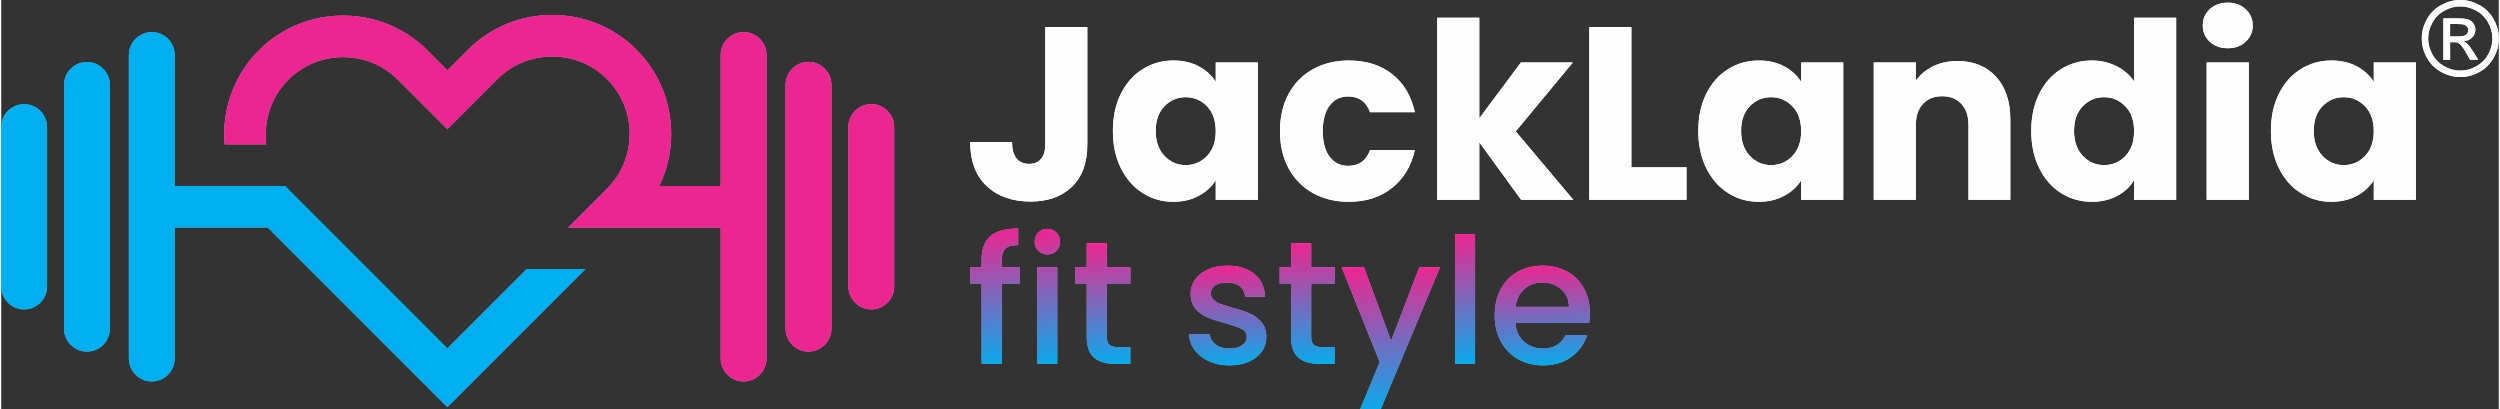 <?xml version="1.0" encoding="UTF-8"?>
<!-- Creator: CorelDRAW -->
<svg xmlns="http://www.w3.org/2000/svg" xmlns:xlink="http://www.w3.org/1999/xlink" xmlns:xodm="http://www.corel.com/coreldraw/odm/2003" xml:space="preserve" width="1002px" height="164px" version="1.0" style="shape-rendering:geometricPrecision; text-rendering:geometricPrecision; image-rendering:optimizeQuality; fill-rule:evenodd; clip-rule:evenodd" viewBox="0 0 1002 164.16">
 <rect x="0" y="0" width="1002" height="164.16" fill="#333333" stroke="none"/>
 <defs>
  <style type="text/css">
   <![CDATA[
    .fil0 {fill:#FEFEFE;fill-rule:nonzero}
    .fil5 {fill:#EC268F;fill-rule:nonzero}
    .fil3 {fill:#5CC6D0;fill-rule:nonzero}
    .fil6 {fill:#00AFEF;fill-rule:nonzero}
    .fil2 {fill:#F780FC;fill-rule:nonzero}
    .fil1 {fill:url(#id0);fill-rule:nonzero}
    .fil4 {fill:url(#id1);fill-rule:nonzero}
   ]]>
  </style>
  <linearGradient id="id0" gradientUnits="objectBoundingBox" x1="52.091%" y1="103.992%" x2="47.909%" y2="0%">
   <stop offset="0" style="stop-opacity:1; stop-color:#5CC6D0"></stop>
   <stop offset="1" style="stop-opacity:1; stop-color:#F780FC"></stop>
  </linearGradient>
  <linearGradient id="id1" gradientUnits="objectBoundingBox" x1="52.091%" y1="103.992%" x2="47.909%" y2="0%">
   <stop offset="0" style="stop-opacity:1; stop-color:#00AFEF"></stop>
   <stop offset="1" style="stop-opacity:1; stop-color:#EC268F"></stop>
  </linearGradient>
 </defs>
 <g id="Camada_x0020_1">
  <path class="fil0" d="M435.73 10.86l0 47.19c0,7.3 -2.06,12.93 -6.17,16.88 -4.12,3.95 -9.66,5.92 -16.64,5.92 -7.3,0 -13.16,-2.07 -17.57,-6.22 -4.41,-4.15 -6.61,-10.04 -6.61,-17.67l16.78 0c0,2.9 0.59,5.08 1.78,6.56 1.18,1.49 2.89,2.23 5.13,2.23 2.04,0 3.62,-0.66 4.74,-1.98 1.12,-1.31 1.68,-3.22 1.68,-5.72l0 -47.19 16.88 0z"></path>
  <path id="_1" class="fil0" d="M445.99 52.52c0,-5.66 1.07,-10.63 3.21,-14.91 2.14,-4.28 5.05,-7.57 8.74,-9.87 3.69,-2.31 7.8,-3.46 12.34,-3.46 3.88,0 7.29,0.79 10.22,2.37 2.93,1.58 5.18,3.66 6.76,6.22l0 -7.8 16.88 0 0 55.09 -16.88 0 0 -7.8c-1.65,2.57 -3.93,4.64 -6.86,6.22 -2.93,1.58 -6.34,2.37 -10.22,2.37 -4.47,0 -8.55,-1.17 -12.24,-3.51 -3.69,-2.33 -6.6,-5.66 -8.74,-9.97 -2.14,-4.31 -3.21,-9.29 -3.21,-14.95zm41.27 0.1c0,-4.22 -1.17,-7.54 -3.5,-9.97 -2.34,-2.44 -5.19,-3.66 -8.54,-3.66 -3.36,0 -6.21,1.2 -8.54,3.61 -2.34,2.4 -3.51,5.71 -3.51,9.92 0,4.21 1.17,7.55 3.51,10.02 2.33,2.47 5.18,3.7 8.54,3.7 3.35,0 6.2,-1.22 8.54,-3.65 2.33,-2.44 3.5,-5.76 3.5,-9.97z"></path>
  <path id="_2" class="fil0" d="M513.03 52.62c0,-5.73 1.16,-10.73 3.5,-15.01 2.34,-4.28 5.6,-7.57 9.77,-9.87 4.18,-2.31 8.97,-3.46 14.37,-3.46 6.91,0 12.69,1.81 17.32,5.43 4.64,3.62 7.69,8.72 9.14,15.3l-17.97 0c-1.51,-4.21 -4.44,-6.31 -8.79,-6.31 -3.09,0 -5.56,1.2 -7.4,3.6 -1.84,2.4 -2.77,5.84 -2.77,10.32 0,4.47 0.93,7.91 2.77,10.31 1.84,2.4 4.31,3.61 7.4,3.61 4.35,0 7.28,-2.11 8.79,-6.32l17.97 0c-1.45,6.45 -4.51,11.52 -9.18,15.2 -4.68,3.69 -10.44,5.53 -17.28,5.53 -5.4,0 -10.19,-1.15 -14.37,-3.46 -4.17,-2.3 -7.43,-5.59 -9.77,-9.87 -2.34,-4.28 -3.5,-9.28 -3.5,-15z"></path>
  <polygon id="_3" class="fil0" points="609.77,80.16 592.99,57.06 592.99,80.16 576.11,80.16 576.11,7.11 592.99,7.11 592.99,47.48 609.68,25.07 630.51,25.07 607.6,52.71 630.7,80.16 "></polygon>
  <polygon id="_4" class="fil0" points="654,67.13 676.12,67.13 676.12,80.16 637.12,80.16 637.12,10.86 654,10.86 "></polygon>
  <path id="_5" class="fil0" d="M680.85 52.52c0,-5.66 1.07,-10.63 3.21,-14.91 2.14,-4.28 5.05,-7.57 8.74,-9.87 3.69,-2.31 7.8,-3.46 12.34,-3.46 3.88,0 7.29,0.79 10.22,2.37 2.93,1.58 5.18,3.66 6.76,6.22l0 -7.8 16.88 0 0 55.09 -16.88 0 0 -7.8c-1.64,2.57 -3.93,4.64 -6.86,6.22 -2.93,1.58 -6.34,2.37 -10.22,2.37 -4.47,0 -8.55,-1.17 -12.24,-3.51 -3.69,-2.33 -6.6,-5.66 -8.74,-9.97 -2.14,-4.31 -3.21,-9.29 -3.21,-14.95zm41.27 0.1c0,-4.22 -1.17,-7.54 -3.5,-9.97 -2.34,-2.44 -5.19,-3.66 -8.54,-3.66 -3.36,0 -6.21,1.2 -8.54,3.61 -2.34,2.4 -3.51,5.71 -3.51,9.92 0,4.21 1.17,7.55 3.51,10.02 2.33,2.47 5.18,3.7 8.54,3.7 3.35,0 6.2,-1.22 8.54,-3.65 2.33,-2.44 3.5,-5.76 3.5,-9.97z"></path>
  <path id="_6" class="fil0" d="M784.81 24.48c6.45,0 11.6,2.09 15.45,6.27 3.85,4.18 5.77,9.92 5.77,17.23l0 32.18 -16.78 0 0 -29.91c0,-3.69 -0.95,-6.55 -2.86,-8.59 -1.91,-2.04 -4.48,-3.06 -7.7,-3.06 -3.23,0 -5.79,1.02 -7.7,3.06 -1.91,2.04 -2.86,4.9 -2.86,8.59l0 29.91 -16.89 0 0 -55.09 16.89 0 0 7.31c1.71,-2.44 4.01,-4.36 6.91,-5.78 2.89,-1.41 6.15,-2.12 9.77,-2.12z"></path>
  <path id="_7" class="fil0" d="M814.43 52.52c0,-5.66 1.07,-10.63 3.2,-14.91 2.14,-4.28 5.06,-7.57 8.74,-9.87 3.69,-2.31 7.8,-3.46 12.34,-3.46 3.62,0 6.93,0.76 9.92,2.27 3,1.52 5.35,3.56 7.06,6.12l0 -25.56 16.88 0 0 73.05 -16.88 0 0 -7.9c-1.58,2.63 -3.83,4.74 -6.76,6.32 -2.93,1.58 -6.34,2.37 -10.22,2.37 -4.54,0 -8.65,-1.17 -12.34,-3.51 -3.68,-2.33 -6.6,-5.66 -8.74,-9.97 -2.13,-4.31 -3.2,-9.29 -3.2,-14.95zm41.26 0.1c0,-4.22 -1.17,-7.54 -3.5,-9.97 -2.34,-2.44 -5.19,-3.66 -8.54,-3.66 -3.36,0 -6.21,1.2 -8.54,3.61 -2.34,2.4 -3.51,5.71 -3.51,9.92 0,4.21 1.17,7.55 3.51,10.02 2.33,2.47 5.18,3.7 8.54,3.7 3.35,0 6.2,-1.22 8.54,-3.65 2.33,-2.44 3.5,-5.76 3.5,-9.97z"></path>
  <path id="_8" class="fil0" d="M893.3 19.35c-2.96,0 -5.38,-0.88 -7.25,-2.62 -1.88,-1.74 -2.81,-3.9 -2.81,-6.47 0,-2.63 0.93,-4.82 2.81,-6.56 1.87,-1.74 4.29,-2.62 7.25,-2.62 2.9,0 5.29,0.88 7.16,2.62 1.88,1.74 2.82,3.93 2.82,6.56 0,2.57 -0.94,4.73 -2.82,6.47 -1.87,1.74 -4.26,2.62 -7.16,2.62zm8.4 5.72l0 55.09 -16.89 0 0 -55.09 16.89 0z"></path>
  <path id="_9" class="fil0" d="M910.58 52.52c0,-5.66 1.07,-10.63 3.21,-14.91 2.14,-4.28 5.05,-7.57 8.74,-9.87 3.68,-2.31 7.8,-3.46 12.34,-3.46 3.88,0 7.29,0.79 10.21,2.37 2.93,1.58 5.19,3.66 6.77,6.22l0 -7.8 16.88 0 0 55.09 -16.88 0 0 -7.8c-1.65,2.57 -3.94,4.64 -6.86,6.22 -2.93,1.58 -6.34,2.37 -10.22,2.37 -4.48,0 -8.56,-1.17 -12.24,-3.51 -3.69,-2.33 -6.6,-5.66 -8.74,-9.97 -2.14,-4.31 -3.21,-9.29 -3.21,-14.95zm41.27 0.1c0,-4.22 -1.17,-7.54 -3.51,-9.97 -2.33,-2.44 -5.18,-3.66 -8.54,-3.66 -3.35,0 -6.2,1.2 -8.54,3.61 -2.33,2.4 -3.5,5.71 -3.5,9.92 0,4.21 1.17,7.55 3.5,10.02 2.34,2.47 5.19,3.7 8.54,3.7 3.36,0 6.21,-1.22 8.54,-3.65 2.34,-2.44 3.51,-5.76 3.51,-9.97z"></path>
  <path class="fil1" d="M408.56 113.75l-7.17 0 0 32.2 -8.08 0 0 -32.2 -4.57 0 0 -6.54 4.57 0 0 -2.74c0,-4.45 1.18,-7.7 3.55,-9.74 2.36,-2.04 6.08,-3.05 11.14,-3.05l0 6.67c-2.44,0 -4.15,0.46 -5.13,1.38 -0.99,0.91 -1.48,2.49 -1.48,4.74l0 2.74 7.17 0 0 6.54z"></path>
  <path id="_1_0" class="fil1" d="M419.74 102.08c-1.45,0 -2.67,-0.49 -3.66,-1.48 -0.98,-0.98 -1.47,-2.2 -1.47,-3.65 0,-1.45 0.49,-2.67 1.47,-3.66 0.99,-0.98 2.21,-1.47 3.66,-1.47 1.41,0 2.6,0.49 3.59,1.47 0.98,0.99 1.47,2.21 1.47,3.66 0,1.45 -0.49,2.67 -1.47,3.65 -0.99,0.99 -2.18,1.48 -3.59,1.48zm3.94 5.13l0 38.74 -8.02 0 0 -38.74 8.02 0z"></path>
  <path id="_2_1" class="fil1" d="M443.57 113.75l0 21.44c0,1.46 0.34,2.5 1.02,3.13 0.68,0.64 1.84,0.95 3.48,0.95l4.93 0 0 6.68 -6.33 0c-3.61,0 -6.38,-0.84 -8.3,-2.53 -1.92,-1.69 -2.88,-4.43 -2.88,-8.23l0 -21.44 -4.57 0 0 -6.54 4.57 0 0 -9.63 8.08 0 0 9.63 9.43 0 0 6.54 -9.43 0z"></path>
  <path id="_3_2" class="fil1" d="M492.72 146.58c-3.05,0 -5.78,-0.55 -8.19,-1.65 -2.42,-1.1 -4.33,-2.6 -5.73,-4.5 -1.41,-1.9 -2.16,-4.02 -2.25,-6.36l8.29 0c0.14,1.64 0.93,3.01 2.36,4.11 1.43,1.1 3.22,1.65 5.38,1.65 2.25,0 3.99,-0.43 5.24,-1.3 1.24,-0.86 1.86,-1.98 1.86,-3.34 0,-1.45 -0.69,-2.53 -2.08,-3.23 -1.38,-0.7 -3.57,-1.48 -6.57,-2.32 -2.91,-0.8 -5.27,-1.57 -7.1,-2.32 -1.83,-0.75 -3.41,-1.9 -4.75,-3.45 -1.33,-1.54 -2,-3.58 -2,-6.11 0,-2.06 0.61,-3.95 1.83,-5.66 1.22,-1.71 2.96,-3.06 5.24,-4.04 2.27,-0.99 4.88,-1.48 7.84,-1.48 4.4,0 7.95,1.11 10.65,3.34 2.69,2.23 4.13,5.26 4.32,9.1l-8.01 0c-0.14,-1.73 -0.85,-3.11 -2.11,-4.14 -1.27,-1.03 -2.98,-1.55 -5.14,-1.55 -2.1,0 -3.72,0.4 -4.85,1.19 -1.12,0.8 -1.68,1.86 -1.68,3.17 0,1.03 0.37,1.9 1.12,2.6 0.75,0.7 1.66,1.25 2.74,1.65 1.08,0.4 2.67,0.9 4.78,1.51 2.82,0.75 5.12,1.51 6.93,2.29 1.8,0.77 3.36,1.91 4.67,3.41 1.32,1.5 2,3.49 2.04,5.97 0,2.21 -0.61,4.18 -1.83,5.91 -1.21,1.73 -2.94,3.09 -5.16,4.08 -2.23,0.98 -4.84,1.47 -7.84,1.47z"></path>
  <path id="_4_3" class="fil1" d="M525.55 113.75l0 21.44c0,1.46 0.34,2.5 1.02,3.13 0.68,0.64 1.84,0.95 3.48,0.95l4.92 0 0 6.68 -6.33 0c-3.6,0 -6.37,-0.84 -8.29,-2.53 -1.92,-1.69 -2.88,-4.43 -2.88,-8.23l0 -21.44 -4.57 0 0 -6.54 4.57 0 0 -9.63 8.08 0 0 9.63 9.42 0 0 6.54 -9.42 0z"></path>
  <polygon id="_5_4" class="fil1" points="577.23,107.21 553.46,164.16 545.17,164.16 553.04,145.32 537.78,107.21 546.71,107.21 557.61,136.74 568.93,107.21 "></polygon>
  <polygon id="_6_5" class="fil1" points="591.29,93.92 591.29,145.95 583.27,145.95 583.27,93.92 "></polygon>
  <path id="_7_6" class="fil1" d="M637.34 125.63c0,1.46 -0.1,2.77 -0.28,3.94l-29.6 0c0.23,3.09 1.38,5.58 3.44,7.45 2.06,1.88 4.6,2.81 7.6,2.81 4.31,0 7.35,-1.8 9.14,-5.41l8.64 0c-1.17,3.56 -3.29,6.48 -6.36,8.75 -3.07,2.28 -6.88,3.41 -11.42,3.41 -3.71,0 -7.02,-0.83 -9.95,-2.49 -2.93,-1.67 -5.23,-4.01 -6.89,-7.03 -1.67,-3.03 -2.5,-6.53 -2.5,-10.51 0,-3.99 0.81,-7.49 2.43,-10.51 1.61,-3.03 3.89,-5.36 6.82,-7 2.93,-1.64 6.29,-2.46 10.09,-2.46 3.65,0 6.91,0.8 9.77,2.39 2.86,1.59 5.08,3.83 6.68,6.71 1.59,2.89 2.39,6.2 2.39,9.95zm-8.37 -2.53c-0.05,-2.95 -1.1,-5.32 -3.16,-7.1 -2.06,-1.78 -4.62,-2.67 -7.67,-2.67 -2.76,0 -5.13,0.88 -7.1,2.64 -1.97,1.75 -3.14,4.13 -3.51,7.13l21.44 0z"></path>
  <path class="fil0" d="M986.57 0c2.59,0 5.12,0.66 7.59,2 2.47,1.33 4.4,3.23 5.77,5.71 1.38,2.48 2.07,5.06 2.07,7.74 0,2.66 -0.68,5.23 -2.04,7.68 -1.36,2.46 -3.26,4.37 -5.71,5.72 -2.45,1.36 -5.01,2.04 -7.68,2.04 -2.68,0 -5.24,-0.68 -7.69,-2.04 -2.46,-1.35 -4.36,-3.26 -5.73,-5.72 -1.36,-2.45 -2.04,-5.02 -2.04,-7.68 0,-2.68 0.69,-5.26 2.07,-7.74 1.39,-2.48 3.32,-4.38 5.79,-5.71 2.47,-1.34 5,-2 7.6,-2zm0 2.56c-2.18,0 -4.29,0.56 -6.35,1.67 -2.05,1.11 -3.66,2.7 -4.82,4.77 -1.16,2.07 -1.74,4.22 -1.74,6.45 0,2.23 0.58,4.36 1.72,6.4 1.13,2.04 2.73,3.63 4.77,4.77 2.05,1.14 4.19,1.72 6.42,1.72 2.22,0 4.36,-0.58 6.4,-1.72 2.05,-1.14 3.64,-2.73 4.77,-4.77 1.14,-2.04 1.7,-4.17 1.7,-6.4 0,-2.23 -0.58,-4.38 -1.73,-6.45 -1.15,-2.07 -2.76,-3.66 -4.82,-4.77 -2.06,-1.11 -4.17,-1.67 -6.32,-1.67zm-6.79 21.42l0 -16.6 5.72 0c1.95,0 3.37,0.15 4.24,0.46 0.88,0.31 1.57,0.84 2.09,1.6 0.52,0.77 0.78,1.58 0.78,2.44 0,1.2 -0.43,2.27 -1.31,3.16 -0.86,0.9 -2.02,1.4 -3.45,1.52 0.58,0.24 1.06,0.53 1.41,0.88 0.67,0.65 1.48,1.74 2.46,3.29l2.02 3.25 -3.25 0 -1.48 -2.62c-1.16,-2.06 -2.11,-3.35 -2.82,-3.87 -0.49,-0.37 -1.2,-0.56 -2.14,-0.56l-1.58 0 0 7.05 -2.69 0zm2.69 -9.35l3.25 0c1.56,0 2.62,-0.23 3.19,-0.69 0.56,-0.46 0.85,-1.08 0.85,-1.83 0,-0.49 -0.14,-0.93 -0.41,-1.32 -0.27,-0.39 -0.65,-0.67 -1.13,-0.86 -0.49,-0.19 -1.39,-0.29 -2.7,-0.29l-3.05 0 0 4.99z"></path>
  <g id="_2736911513360">
   <path class="fil2" d="M323.87 24.84l0 0c-5.05,0 -9.19,4.15 -9.19,9.2l0 97.82c0,5.05 4.13,9.19 9.19,9.19l0 0c5.05,0 9.2,-4.14 9.2,-9.19l0 -97.82c0,-5.05 -4.15,-9.2 -9.2,-9.2zm25.19 16.93l0 0c-5.05,0 -9.19,4.15 -9.19,9.19l0 63.97c0,5.06 4.14,9.19 9.19,9.19l0 0c5.05,0 9.19,-4.14 9.19,-9.19l0 -63.97c0,-5.06 -4.14,-9.19 -9.19,-9.19zm-121.57 49.52l15.58 -15.59c6.04,-6.03 9.06,-14 9.06,-21.99 0,-7.97 -3.02,-15.94 -9.06,-21.99 -6.03,-6.04 -14,-9.06 -21.98,-9.06 -7.98,0 -15.95,3.02 -22,9.06l-20.1 20.1 -19.84 -19.84c-6.03,-6.04 -14,-9.06 -21.99,-9.06 -7.97,0 -15.94,3.02 -21.99,9.06 -6.04,6.04 -9.06,14 -9.06,21.99l-0.02 0c0,1.32 0.08,2.65 0.24,3.95l-16.69 0c-0.12,-1.32 -0.17,-2.63 -0.17,-3.95l-0.03 0c0,-12.24 4.65,-24.49 13.94,-33.78 9.3,-9.3 21.54,-13.95 33.78,-13.95 12.24,0 24.48,4.65 33.78,13.94l8.05 8.05 8.31 -8.3c9.3,-9.3 21.54,-13.94 33.77,-13.94 12.24,0 24.48,4.65 33.78,13.94 9.3,9.3 13.94,21.54 13.94,33.78 0,7.16 -1.59,14.32 -4.78,20.9l24.63 0 0 -52.55c0,-5.06 4.14,-9.19 9.19,-9.19l0 0c5.06,0 9.2,4.13 9.2,9.19l0 121.78c0,5.05 -4.14,9.19 -9.2,9.19l0 0c-5.05,0 -9.19,-4.14 -9.19,-9.19l0 -52.55 -61.16 0 0.01 0z"></path>
   <path class="fil3" d="M34.39 24.86l0 0c5.05,0 9.19,4.14 9.19,9.19l0 97.82c0,5.05 -4.13,9.19 -9.19,9.19l0 0c-5.06,0 -9.2,-4.14 -9.2,-9.19l0 -97.82c0,-5.05 4.14,-9.19 9.2,-9.19zm-25.19 16.93l0 0c5.05,0 9.19,4.14 9.19,9.19l0 63.96c0,5.06 -4.14,9.2 -9.19,9.2l0 0c-5.05,0 -9.2,-4.15 -9.2,-9.2l0 -63.96c0,-5.06 4.15,-9.19 9.2,-9.19zm163.91 115.68l-66.19 -66.18 -37.32 0 0 52.55c0,5.06 -4.14,9.19 -9.19,9.19l0 0c-5.05,0 -9.2,-4.13 -9.2,-9.19l0 -121.78c0,-5.06 4.15,-9.19 9.2,-9.19l0 0c5.05,0 9.19,4.13 9.19,9.19l0 52.55 44.31 0c0.41,0.46 0.83,0.92 1.27,1.35l63.81 63.81 31.82 -31.81 23.58 0 -55.4 55.4 -5.9 -5.9 0.02 0.01z"></path>
  </g>
  <path class="fil0" d="M435.73 10.86l0 47.19c0,7.3 -2.06,12.93 -6.17,16.88 -4.12,3.95 -9.66,5.92 -16.64,5.92 -7.3,0 -13.16,-2.07 -17.57,-6.22 -4.41,-4.15 -6.61,-10.04 -6.61,-17.67l16.78 0c0,2.9 0.59,5.08 1.78,6.56 1.18,1.49 2.89,2.23 5.13,2.23 2.04,0 3.62,-0.66 4.74,-1.98 1.12,-1.31 1.68,-3.22 1.68,-5.72l0 -47.19 16.88 0z"></path>
  <path id="_1_7" class="fil0" d="M445.99 52.52c0,-5.66 1.07,-10.63 3.21,-14.91 2.14,-4.28 5.05,-7.57 8.74,-9.87 3.69,-2.31 7.8,-3.46 12.34,-3.46 3.88,0 7.29,0.79 10.22,2.37 2.93,1.58 5.18,3.66 6.76,6.22l0 -7.8 16.88 0 0 55.09 -16.88 0 0 -7.8c-1.65,2.57 -3.93,4.64 -6.86,6.22 -2.93,1.58 -6.34,2.37 -10.22,2.37 -4.47,0 -8.55,-1.17 -12.24,-3.51 -3.69,-2.33 -6.6,-5.66 -8.74,-9.97 -2.14,-4.31 -3.21,-9.29 -3.21,-14.95zm41.27 0.1c0,-4.22 -1.17,-7.54 -3.5,-9.97 -2.34,-2.44 -5.19,-3.66 -8.54,-3.66 -3.36,0 -6.21,1.2 -8.54,3.61 -2.34,2.4 -3.51,5.71 -3.51,9.92 0,4.21 1.17,7.55 3.51,10.02 2.33,2.47 5.18,3.7 8.54,3.7 3.35,0 6.2,-1.22 8.54,-3.65 2.33,-2.44 3.5,-5.76 3.5,-9.97z"></path>
  <path id="_2_8" class="fil0" d="M513.03 52.62c0,-5.73 1.16,-10.73 3.5,-15.01 2.34,-4.28 5.6,-7.57 9.77,-9.87 4.18,-2.31 8.97,-3.46 14.37,-3.46 6.91,0 12.69,1.81 17.32,5.43 4.64,3.62 7.69,8.72 9.14,15.3l-17.97 0c-1.51,-4.21 -4.44,-6.31 -8.79,-6.31 -3.09,0 -5.56,1.2 -7.4,3.6 -1.84,2.4 -2.77,5.84 -2.77,10.32 0,4.47 0.93,7.91 2.77,10.31 1.84,2.4 4.31,3.61 7.4,3.61 4.35,0 7.28,-2.11 8.79,-6.32l17.97 0c-1.45,6.45 -4.51,11.52 -9.18,15.2 -4.68,3.69 -10.44,5.53 -17.28,5.53 -5.4,0 -10.19,-1.15 -14.37,-3.46 -4.17,-2.3 -7.43,-5.59 -9.77,-9.87 -2.34,-4.28 -3.5,-9.28 -3.5,-15z"></path>
  <polygon id="_3_9" class="fil0" points="609.77,80.16 592.99,57.06 592.99,80.16 576.11,80.16 576.11,7.11 592.99,7.11 592.99,47.48 609.68,25.07 630.51,25.07 607.6,52.71 630.7,80.16 "></polygon>
  <polygon id="_4_10" class="fil0" points="654,67.13 676.12,67.13 676.12,80.16 637.12,80.16 637.12,10.86 654,10.86 "></polygon>
  <path id="_5_11" class="fil0" d="M680.85 52.52c0,-5.66 1.07,-10.63 3.21,-14.91 2.14,-4.28 5.05,-7.57 8.74,-9.87 3.69,-2.31 7.8,-3.46 12.34,-3.46 3.88,0 7.29,0.79 10.22,2.37 2.93,1.58 5.18,3.66 6.76,6.22l0 -7.8 16.88 0 0 55.09 -16.88 0 0 -7.8c-1.64,2.57 -3.93,4.64 -6.86,6.22 -2.93,1.58 -6.34,2.37 -10.22,2.37 -4.47,0 -8.55,-1.17 -12.24,-3.51 -3.69,-2.33 -6.6,-5.66 -8.74,-9.97 -2.14,-4.31 -3.21,-9.29 -3.21,-14.95zm41.27 0.1c0,-4.22 -1.17,-7.54 -3.5,-9.97 -2.34,-2.44 -5.19,-3.66 -8.54,-3.66 -3.36,0 -6.21,1.2 -8.54,3.61 -2.34,2.4 -3.51,5.71 -3.51,9.92 0,4.21 1.17,7.55 3.51,10.02 2.33,2.47 5.18,3.7 8.54,3.7 3.35,0 6.2,-1.22 8.54,-3.65 2.33,-2.44 3.5,-5.76 3.5,-9.97z"></path>
  <path id="_6_12" class="fil0" d="M784.81 24.48c6.45,0 11.6,2.09 15.45,6.27 3.85,4.18 5.77,9.92 5.77,17.23l0 32.18 -16.78 0 0 -29.91c0,-3.69 -0.95,-6.55 -2.86,-8.59 -1.91,-2.04 -4.48,-3.06 -7.7,-3.06 -3.23,0 -5.79,1.02 -7.7,3.06 -1.91,2.04 -2.86,4.9 -2.86,8.59l0 29.91 -16.89 0 0 -55.09 16.89 0 0 7.31c1.71,-2.44 4.01,-4.36 6.91,-5.78 2.89,-1.41 6.15,-2.12 9.77,-2.12z"></path>
  <path id="_7_13" class="fil0" d="M814.43 52.52c0,-5.66 1.07,-10.63 3.2,-14.91 2.14,-4.28 5.06,-7.57 8.74,-9.87 3.69,-2.31 7.8,-3.46 12.34,-3.46 3.62,0 6.93,0.76 9.92,2.27 3,1.52 5.35,3.56 7.06,6.12l0 -25.56 16.88 0 0 73.05 -16.88 0 0 -7.9c-1.58,2.63 -3.83,4.74 -6.76,6.32 -2.93,1.58 -6.34,2.37 -10.22,2.37 -4.54,0 -8.65,-1.17 -12.34,-3.51 -3.68,-2.33 -6.6,-5.66 -8.74,-9.97 -2.13,-4.31 -3.2,-9.29 -3.2,-14.95zm41.26 0.1c0,-4.22 -1.17,-7.54 -3.5,-9.97 -2.34,-2.44 -5.19,-3.66 -8.54,-3.66 -3.36,0 -6.21,1.2 -8.54,3.61 -2.34,2.4 -3.51,5.71 -3.51,9.92 0,4.21 1.17,7.55 3.51,10.02 2.33,2.47 5.18,3.7 8.54,3.7 3.35,0 6.2,-1.22 8.54,-3.65 2.33,-2.44 3.5,-5.76 3.5,-9.97z"></path>
  <path id="_8_14" class="fil0" d="M893.3 19.35c-2.96,0 -5.38,-0.88 -7.25,-2.62 -1.88,-1.74 -2.81,-3.9 -2.81,-6.47 0,-2.63 0.93,-4.82 2.81,-6.56 1.87,-1.74 4.29,-2.62 7.25,-2.62 2.9,0 5.29,0.88 7.16,2.62 1.88,1.74 2.82,3.93 2.82,6.56 0,2.57 -0.94,4.73 -2.82,6.47 -1.87,1.74 -4.26,2.62 -7.16,2.62zm8.4 5.72l0 55.09 -16.89 0 0 -55.09 16.89 0z"></path>
  <path id="_9_15" class="fil0" d="M910.58 52.52c0,-5.66 1.07,-10.63 3.21,-14.91 2.14,-4.28 5.05,-7.57 8.74,-9.87 3.68,-2.31 7.8,-3.46 12.34,-3.46 3.88,0 7.29,0.79 10.21,2.37 2.93,1.58 5.19,3.66 6.77,6.22l0 -7.8 16.88 0 0 55.09 -16.88 0 0 -7.8c-1.65,2.57 -3.94,4.64 -6.86,6.22 -2.93,1.58 -6.34,2.37 -10.22,2.37 -4.48,0 -8.56,-1.17 -12.24,-3.51 -3.69,-2.33 -6.6,-5.66 -8.74,-9.97 -2.14,-4.31 -3.21,-9.29 -3.21,-14.95zm41.27 0.1c0,-4.22 -1.17,-7.54 -3.51,-9.97 -2.33,-2.44 -5.18,-3.66 -8.54,-3.66 -3.35,0 -6.2,1.2 -8.54,3.61 -2.33,2.4 -3.5,5.71 -3.5,9.92 0,4.21 1.17,7.55 3.5,10.02 2.34,2.47 5.19,3.7 8.54,3.7 3.36,0 6.21,-1.22 8.54,-3.65 2.34,-2.44 3.51,-5.76 3.51,-9.97z"></path>
  <path class="fil4" d="M408.56 113.75l-7.17 0 0 32.2 -8.08 0 0 -32.2 -4.57 0 0 -6.54 4.57 0 0 -2.74c0,-4.45 1.18,-7.7 3.55,-9.74 2.36,-2.04 6.08,-3.05 11.14,-3.05l0 6.67c-2.44,0 -4.15,0.46 -5.13,1.38 -0.99,0.91 -1.48,2.49 -1.48,4.74l0 2.74 7.17 0 0 6.54z"></path>
  <path id="_1_16" class="fil4" d="M419.74 102.08c-1.45,0 -2.67,-0.49 -3.66,-1.48 -0.98,-0.98 -1.47,-2.2 -1.47,-3.65 0,-1.45 0.49,-2.67 1.47,-3.66 0.99,-0.98 2.21,-1.47 3.66,-1.47 1.41,0 2.6,0.49 3.59,1.47 0.98,0.99 1.47,2.21 1.47,3.66 0,1.45 -0.49,2.67 -1.47,3.65 -0.99,0.99 -2.18,1.48 -3.59,1.48zm3.94 5.13l0 38.74 -8.02 0 0 -38.74 8.02 0z"></path>
  <path id="_2_17" class="fil4" d="M443.57 113.75l0 21.44c0,1.46 0.34,2.5 1.02,3.13 0.68,0.64 1.84,0.95 3.48,0.95l4.93 0 0 6.68 -6.33 0c-3.61,0 -6.38,-0.84 -8.3,-2.53 -1.92,-1.69 -2.88,-4.43 -2.88,-8.23l0 -21.44 -4.57 0 0 -6.54 4.57 0 0 -9.63 8.08 0 0 9.63 9.43 0 0 6.54 -9.43 0z"></path>
  <path id="_3_18" class="fil4" d="M492.72 146.58c-3.05,0 -5.78,-0.55 -8.19,-1.65 -2.42,-1.1 -4.33,-2.6 -5.73,-4.5 -1.41,-1.9 -2.16,-4.02 -2.25,-6.36l8.29 0c0.14,1.64 0.93,3.01 2.36,4.11 1.43,1.1 3.22,1.65 5.38,1.65 2.25,0 3.99,-0.43 5.24,-1.3 1.24,-0.86 1.86,-1.98 1.86,-3.34 0,-1.45 -0.69,-2.53 -2.08,-3.23 -1.38,-0.7 -3.57,-1.48 -6.57,-2.32 -2.91,-0.8 -5.27,-1.57 -7.1,-2.32 -1.83,-0.75 -3.41,-1.9 -4.75,-3.45 -1.33,-1.54 -2,-3.58 -2,-6.11 0,-2.06 0.61,-3.95 1.83,-5.66 1.22,-1.71 2.96,-3.06 5.24,-4.04 2.27,-0.99 4.88,-1.48 7.84,-1.48 4.4,0 7.95,1.11 10.65,3.34 2.69,2.23 4.13,5.26 4.32,9.1l-8.01 0c-0.14,-1.73 -0.85,-3.11 -2.11,-4.14 -1.27,-1.03 -2.98,-1.55 -5.14,-1.55 -2.1,0 -3.72,0.4 -4.85,1.19 -1.12,0.8 -1.68,1.86 -1.68,3.17 0,1.03 0.37,1.9 1.12,2.6 0.75,0.7 1.66,1.25 2.74,1.65 1.08,0.4 2.67,0.9 4.78,1.51 2.82,0.75 5.12,1.51 6.93,2.29 1.8,0.77 3.36,1.91 4.67,3.41 1.32,1.5 2,3.49 2.04,5.97 0,2.21 -0.61,4.18 -1.83,5.91 -1.21,1.73 -2.94,3.09 -5.16,4.08 -2.23,0.98 -4.84,1.47 -7.84,1.47z"></path>
  <path id="_4_19" class="fil4" d="M525.55 113.75l0 21.44c0,1.46 0.34,2.5 1.02,3.13 0.68,0.64 1.84,0.95 3.48,0.95l4.92 0 0 6.68 -6.33 0c-3.6,0 -6.37,-0.84 -8.29,-2.53 -1.92,-1.69 -2.88,-4.43 -2.88,-8.23l0 -21.44 -4.57 0 0 -6.54 4.57 0 0 -9.63 8.08 0 0 9.63 9.42 0 0 6.54 -9.42 0z"></path>
  <polygon id="_5_20" class="fil4" points="577.23,107.21 553.46,164.16 545.17,164.16 553.04,145.32 537.78,107.21 546.71,107.21 557.61,136.74 568.93,107.21 "></polygon>
  <polygon id="_6_21" class="fil4" points="591.29,93.92 591.29,145.95 583.27,145.95 583.27,93.92 "></polygon>
  <path id="_7_22" class="fil4" d="M637.34 125.63c0,1.46 -0.1,2.77 -0.28,3.94l-29.6 0c0.23,3.09 1.38,5.58 3.44,7.45 2.06,1.88 4.6,2.81 7.6,2.81 4.31,0 7.35,-1.8 9.14,-5.41l8.64 0c-1.17,3.56 -3.29,6.48 -6.36,8.75 -3.07,2.28 -6.88,3.41 -11.42,3.41 -3.71,0 -7.02,-0.83 -9.95,-2.49 -2.93,-1.67 -5.23,-4.01 -6.89,-7.03 -1.67,-3.03 -2.5,-6.53 -2.5,-10.51 0,-3.99 0.81,-7.49 2.43,-10.51 1.61,-3.03 3.89,-5.36 6.82,-7 2.93,-1.64 6.29,-2.46 10.09,-2.46 3.65,0 6.91,0.8 9.77,2.39 2.86,1.59 5.08,3.83 6.68,6.71 1.59,2.89 2.39,6.2 2.39,9.95zm-8.37 -2.53c-0.05,-2.95 -1.1,-5.32 -3.16,-7.1 -2.06,-1.78 -4.62,-2.67 -7.67,-2.67 -2.76,0 -5.13,0.88 -7.1,2.64 -1.97,1.75 -3.14,4.13 -3.51,7.13l21.44 0z"></path>
  <path class="fil0" d="M986.57 0c2.59,0 5.12,0.66 7.59,2 2.47,1.33 4.4,3.23 5.77,5.71 1.38,2.48 2.07,5.06 2.07,7.74 0,2.66 -0.68,5.23 -2.04,7.68 -1.36,2.46 -3.26,4.37 -5.71,5.72 -2.45,1.36 -5.01,2.04 -7.68,2.04 -2.68,0 -5.24,-0.68 -7.69,-2.04 -2.46,-1.35 -4.36,-3.26 -5.73,-5.72 -1.36,-2.45 -2.04,-5.02 -2.04,-7.68 0,-2.68 0.69,-5.26 2.07,-7.74 1.39,-2.48 3.32,-4.38 5.79,-5.71 2.47,-1.34 5,-2 7.6,-2zm0 2.56c-2.18,0 -4.29,0.56 -6.35,1.67 -2.05,1.11 -3.66,2.7 -4.82,4.77 -1.16,2.07 -1.74,4.22 -1.74,6.45 0,2.23 0.58,4.36 1.72,6.4 1.13,2.04 2.73,3.63 4.77,4.77 2.05,1.14 4.19,1.72 6.42,1.72 2.22,0 4.36,-0.58 6.4,-1.72 2.05,-1.14 3.64,-2.73 4.77,-4.77 1.14,-2.04 1.7,-4.17 1.7,-6.4 0,-2.23 -0.58,-4.38 -1.73,-6.45 -1.15,-2.07 -2.76,-3.66 -4.82,-4.77 -2.06,-1.11 -4.17,-1.67 -6.32,-1.67zm-6.79 21.42l0 -16.6 5.72 0c1.95,0 3.37,0.15 4.24,0.46 0.88,0.31 1.57,0.84 2.09,1.6 0.52,0.77 0.78,1.58 0.78,2.44 0,1.2 -0.43,2.27 -1.31,3.16 -0.86,0.9 -2.02,1.4 -3.45,1.52 0.58,0.24 1.06,0.53 1.41,0.88 0.67,0.65 1.48,1.74 2.46,3.29l2.02 3.25 -3.25 0 -1.48 -2.62c-1.16,-2.06 -2.11,-3.35 -2.82,-3.87 -0.49,-0.37 -1.2,-0.56 -2.14,-0.56l-1.58 0 0 7.05 -2.69 0zm2.69 -9.35l3.25 0c1.56,0 2.62,-0.23 3.19,-0.69 0.56,-0.46 0.85,-1.08 0.85,-1.83 0,-0.49 -0.14,-0.93 -0.41,-1.32 -0.27,-0.39 -0.65,-0.67 -1.13,-0.86 -0.49,-0.19 -1.39,-0.29 -2.7,-0.29l-3.05 0 0 4.99z"></path>
  <path class="fil5" d="M323.87 24.84l0 0c-5.05,0 -9.19,4.15 -9.19,9.2l0 97.82c0,5.05 4.13,9.19 9.19,9.19l0 0c5.05,0 9.2,-4.14 9.2,-9.19l0 -97.82c0,-5.05 -4.15,-9.2 -9.2,-9.2zm25.19 16.93l0 0c-5.05,0 -9.19,4.15 -9.19,9.19l0 63.97c0,5.06 4.14,9.19 9.19,9.19l0 0c5.05,0 9.19,-4.14 9.19,-9.19l0 -63.97c0,-5.06 -4.14,-9.19 -9.19,-9.19zm-121.57 49.52l15.58 -15.59c6.04,-6.03 9.06,-14 9.06,-21.99 0,-7.97 -3.02,-15.94 -9.06,-21.99 -6.03,-6.04 -14,-9.06 -21.98,-9.06 -7.98,0 -15.95,3.02 -22,9.06l-20.1 20.1 -19.84 -19.84c-6.03,-6.04 -14,-9.06 -21.99,-9.06 -7.97,0 -15.94,3.02 -21.99,9.06 -6.04,6.04 -9.06,14 -9.06,21.99l-0.02 0c0,1.32 0.08,2.65 0.24,3.95l-16.69 0c-0.12,-1.32 -0.17,-2.63 -0.17,-3.95l-0.03 0c0,-12.24 4.65,-24.49 13.94,-33.78 9.3,-9.3 21.54,-13.95 33.78,-13.95 12.24,0 24.48,4.65 33.78,13.94l8.05 8.05 8.31 -8.3c9.3,-9.3 21.54,-13.94 33.77,-13.94 12.24,0 24.48,4.65 33.78,13.94 9.3,9.3 13.94,21.54 13.94,33.78 0,7.16 -1.59,14.32 -4.78,20.9l24.63 0 0 -52.55c0,-5.06 4.14,-9.19 9.19,-9.19l0 0c5.06,0 9.2,4.13 9.2,9.19l0 121.78c0,5.05 -4.14,9.19 -9.2,9.19l0 0c-5.05,0 -9.19,-4.14 -9.19,-9.19l0 -52.55 -61.16 0 0.01 0z"></path>
  <path class="fil6" d="M34.39 24.86l0 0c5.05,0 9.19,4.14 9.19,9.19l0 97.82c0,5.05 -4.13,9.19 -9.19,9.19l0 0c-5.06,0 -9.2,-4.14 -9.2,-9.19l0 -97.82c0,-5.05 4.14,-9.19 9.2,-9.19zm-25.19 16.93l0 0c5.05,0 9.19,4.14 9.19,9.19l0 63.96c0,5.06 -4.14,9.2 -9.19,9.2l0 0c-5.05,0 -9.2,-4.15 -9.2,-9.2l0 -63.96c0,-5.06 4.15,-9.19 9.2,-9.19zm163.91 115.68l-66.19 -66.18 -37.32 0 0 52.55c0,5.06 -4.14,9.19 -9.19,9.19l0 0c-5.05,0 -9.2,-4.13 -9.2,-9.19l0 -121.78c0,-5.06 4.15,-9.19 9.2,-9.19l0 0c5.05,0 9.19,4.13 9.19,9.19l0 52.55 44.31 0c0.41,0.46 0.83,0.92 1.27,1.35l63.81 63.81 31.82 -31.81 23.58 0 -55.4 55.4 -5.9 -5.9 0.02 0.01z"></path>
 </g>
</svg>
